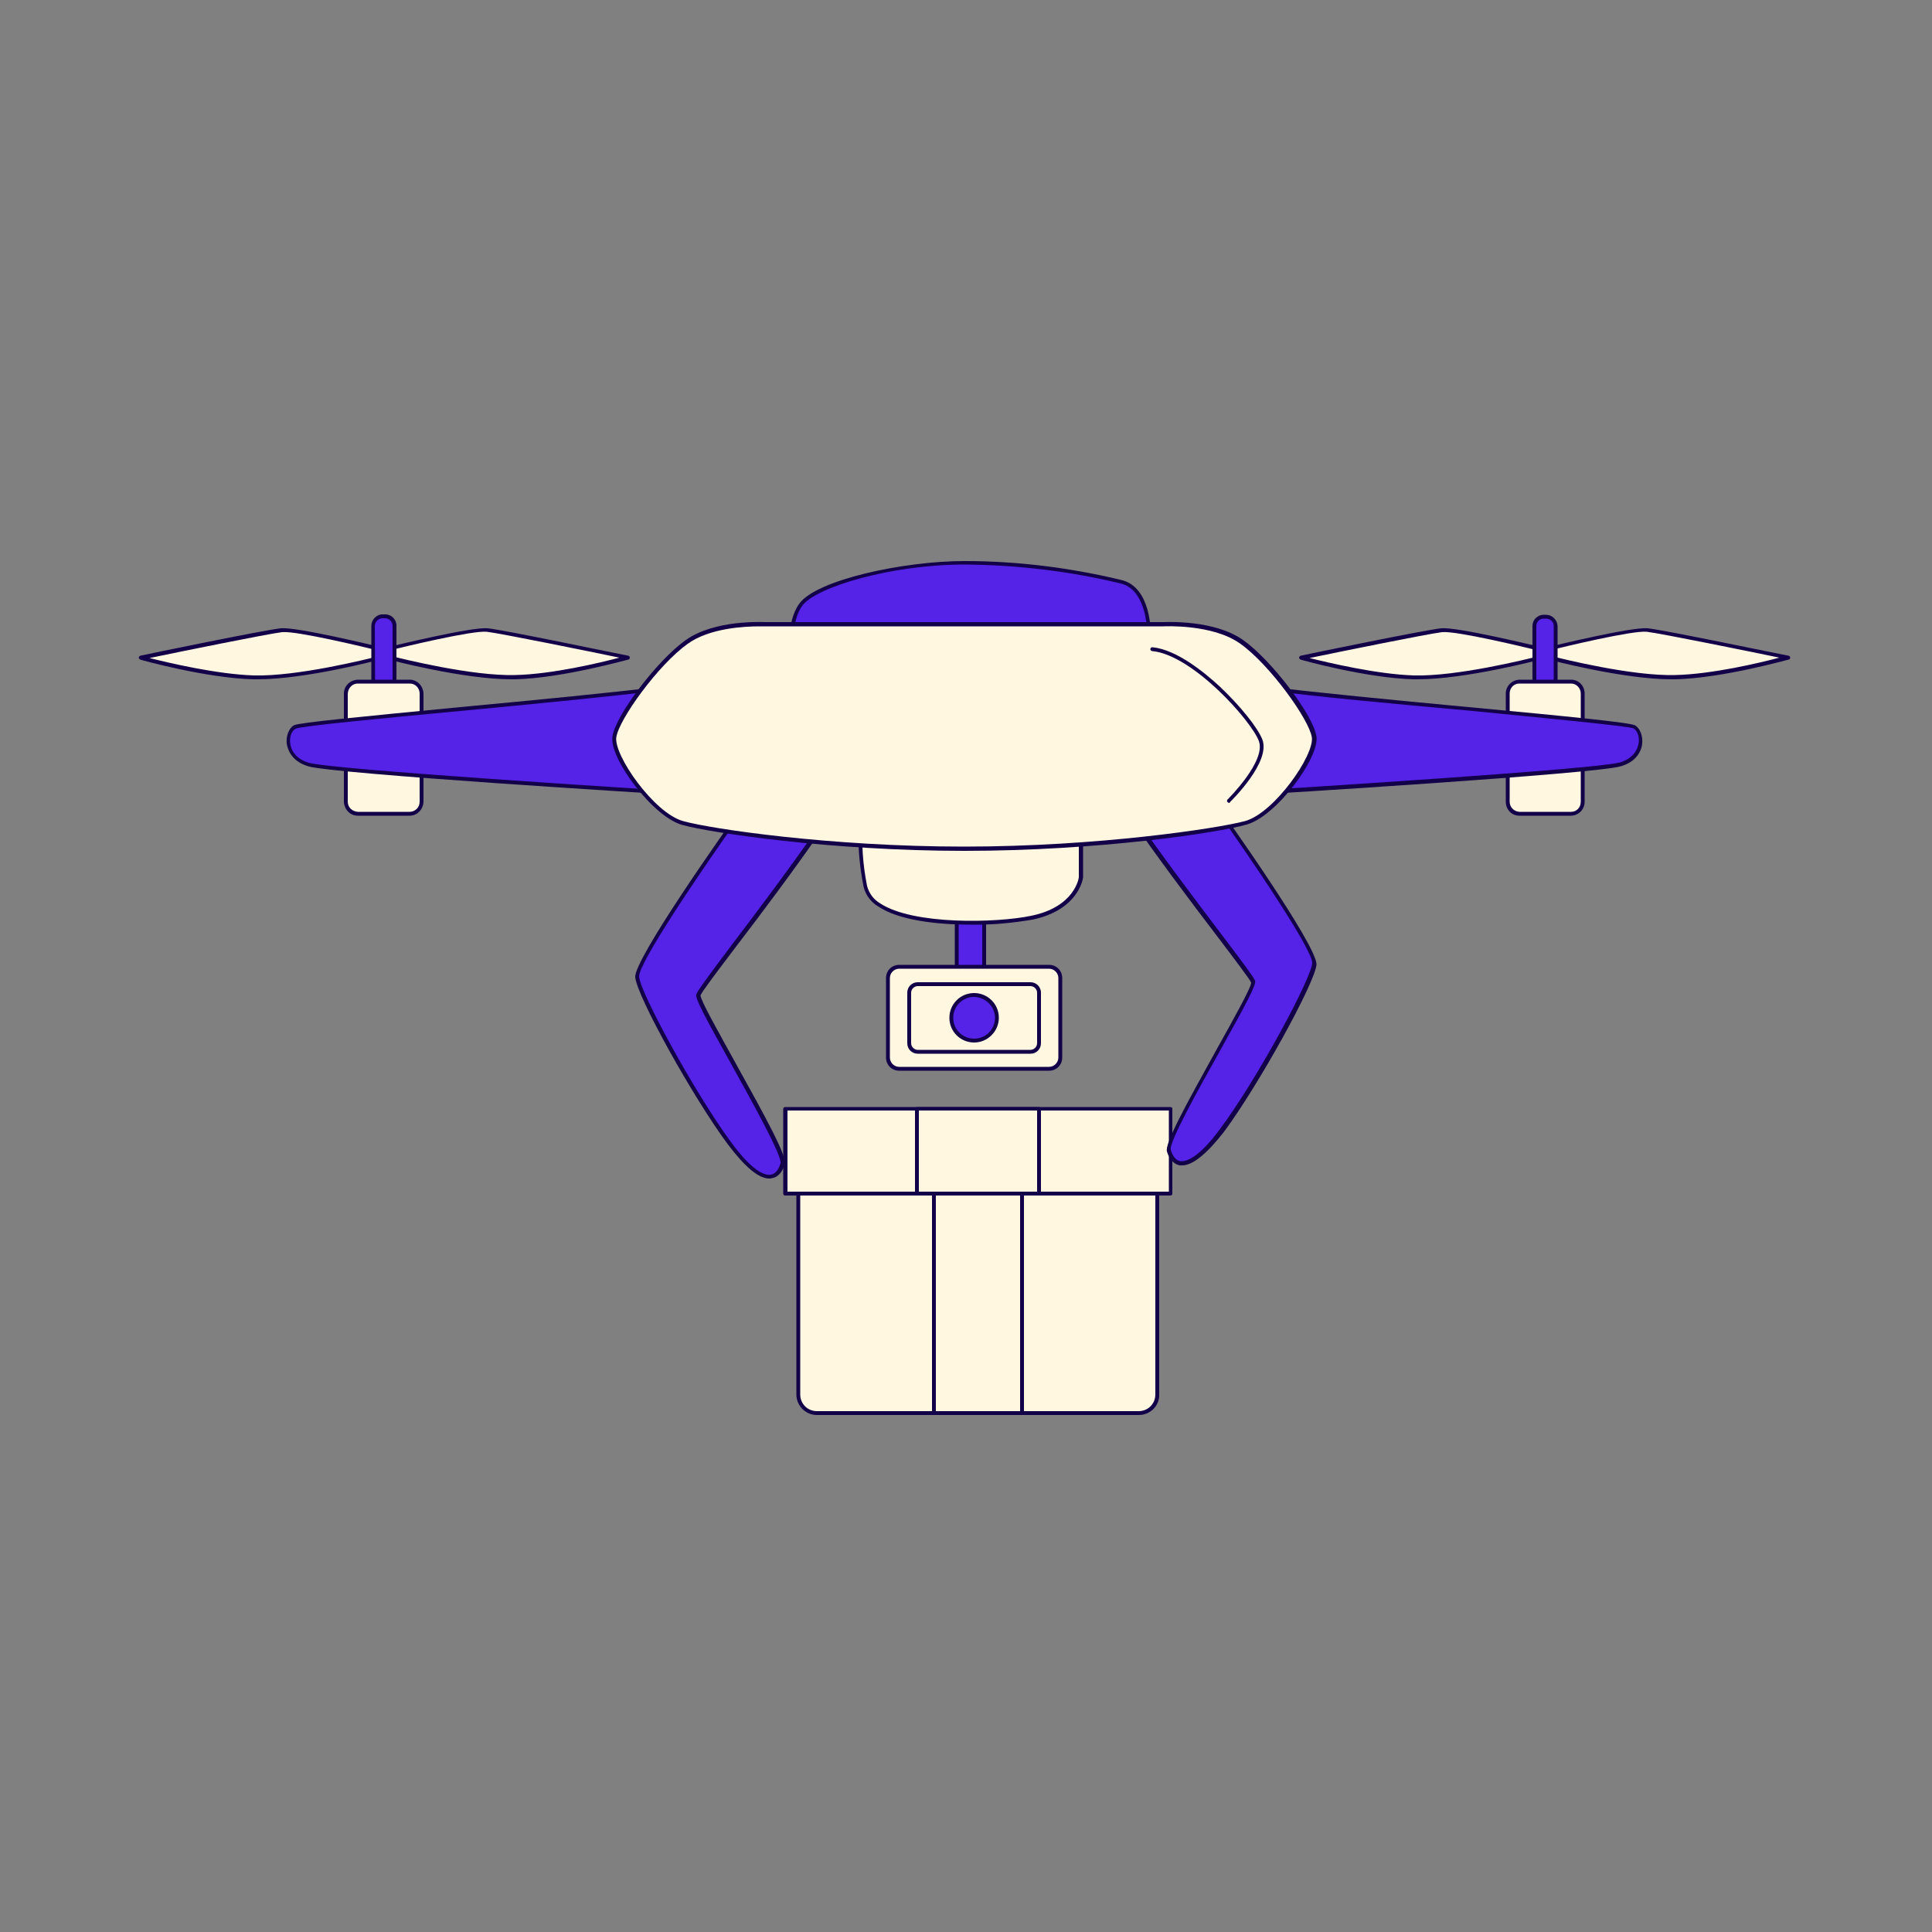 <svg xmlns="http://www.w3.org/2000/svg" xml:space="preserve" id="_x30_251_x5F_Drone_x5F_1" x="0" y="0" class="show_show__wrapper__graphic__5Waiy" version="1.1" viewBox="0 0 500 500"><rect x="0" y="0" width="500" height="500" fill="#808080" stroke="none"/><style>.st0{fill:#fff7df}.st1{fill:#120049}.st2{fill:#5423e7}</style><g id="box"><path d="M203.3 287H303v22h-99.7z" class="st0"/><path d="M302.9 309.4h-99.7c-.3 0-.5-.2-.5-.5V287c0-.3.2-.5.5-.5h99.7c.3 0 .5.2.5.5v22c0 .2-.2.4-.5.4zm-99.1-1h98.7v-21h-98.7v21z" class="st1"/><path d="M237.3 287h31.6v22h-31.6z" class="st0"/><path d="M268.9 309.4h-31.6c-.3 0-.5-.2-.5-.5V287c0-.3.2-.5.5-.5h31.6c.3 0 .5.2.5.5v22c0 .2-.2.4-.5.4zm-31.1-1h30.6v-21h-30.6v21z" class="st1"/><path d="M206.6 308.9h92.9v52c0 2.7-2.2 4.8-4.8 4.8h-83.3c-2.7 0-4.8-2.2-4.8-4.8v-52z" class="st0"/><path d="M294.7 366.2h-83.3c-2.9 0-5.3-2.4-5.3-5.3v-52c0-.3.2-.5.5-.5h92.9c.3 0 .5.2.5.5v52c.1 2.9-2.3 5.3-5.3 5.3zm-87.6-56.8v51.5c0 2.4 1.9 4.3 4.3 4.3h83.3c2.4 0 4.3-1.9 4.3-4.3v-51.5h-91.9z" class="st1"/><path d="M241.7 308.9h22.8v56.8h-22.8z" class="st0"/><path d="M264.5 366.2h-22.8c-.3 0-.5-.2-.5-.5v-56.8c0-.3.2-.5.5-.5h22.8c.3 0 .5.2.5.5v56.8c0 .3-.2.5-.5.5zm-22.3-1H264v-55.8h-21.8v55.8z" class="st1"/></g><g id="drone"><path d="M247.6 233.6h7.1v21h-7.1z" class="st2"/><path d="M254.7 255.1h-7.1c-.3 0-.5-.2-.5-.5v-21c0-.3.2-.5.5-.5h7.1c.3 0 .5.2.5.5v21c0 .3-.2.5-.5.5zm-6.6-1h6.1v-20h-6.1v20z" class="st1"/><path d="M279.7 214.4V227s-1 8.1-12.7 10.5-41 2.6-43.1-8.1-1.1-17.2-1.1-17.2l56.9 2.2z" class="st0"/><path d="M251.2 239.3c-9 0-18.7-1.2-23.9-4.7-1.9-1.1-3.3-3-3.8-5.1-2.1-10.6-1.1-17.1-1.1-17.3 0-.2.3-.4.5-.4l56.9 2.1c.3 0 .5.2.5.5V227c0 .4-1.2 8.5-13.1 11-5.4.9-10.7 1.4-16 1.3zm-27.9-26.6c-.4 5.5 0 11.1 1.1 16.6.5 1.9 1.7 3.5 3.4 4.5 8.5 5.6 30 5.1 39.1 3.2 11.2-2.3 12.3-9.7 12.3-10v-12.1l-55.9-2.2z" class="st1"/><path d="M292.6 210.6c13.1 19.1 31 41.3 31.8 43.4s-22.9 40.2-21.9 43.8 4.6 7 13.8-5.3 23.5-38.5 23.9-43-26.4-42.1-26.4-42.1l-21.2 3.2z" class="st2"/><path d="M305.9 301.6h-.6c-1.5-.3-2.7-1.6-3.3-3.6s4.7-11.7 12.8-26.3c4.3-7.7 9.1-16.3 9-17.4-.3-.8-4.4-6.2-9.1-12.4-6.5-8.5-15.3-20.2-22.6-30.8-.1-.1-.1-.3 0-.5s.2-.3.4-.3l21.2-3.3c.2 0 .4 0 .5.2 2.8 3.9 26.9 37.8 26.5 42.5-.5 4.9-15 31.2-24 43.3-4.4 5.6-8 8.6-10.8 8.6zm-12.5-90.7c7.2 10.4 15.8 21.8 22.1 30.1 6 7.9 8.9 11.8 9.3 12.8s-2.2 5.8-9.1 18.2c-5.6 10-13.3 23.8-12.7 25.6.3 1 1 2.7 2.5 2.9s4.8-.9 10.3-8.4c9.4-12.6 23.4-38.5 23.8-42.8.3-3.2-15.4-26.5-26.1-41.5l-20.1 3.1z" class="st1"/><path d="M212.4 213.9c-13.1 19.1-31 41.3-31.8 43.4s22.9 40.2 21.9 43.8-4.6 7.1-13.8-5.3-23.5-38.5-23.9-43.1 26.4-42.1 26.4-42.1l21.2 3.3z" class="st2"/><path d="M199.1 305c-2.8 0-6.3-3-10.7-8.8-9-12.1-23.6-38.4-24-43.3-.4-4.6 23.7-38.6 26.5-42.5.1-.2.3-.2.5-.2l21.2 3.3c.2 0 .3.1.4.3.1.1.1.3 0 .5-7.3 10.6-16.1 22.3-22.6 30.8-4.7 6.2-8.8 11.6-9.1 12.5-.1 1.1 4.8 9.8 9 17.4 8.1 14.6 13.4 24.3 12.8 26.3s-1.8 3.4-3.3 3.6c-.3.1-.5.1-.7.1zm-7.6-93.8c-10.7 15-26.4 38.3-26.1 41.6.4 4.3 14.5 30.2 23.8 42.8 5.5 7.5 8.7 8.7 10.3 8.4s2.2-2 2.5-2.9c.5-1.8-7.1-15.5-12.7-25.6-6.9-12.4-9.5-17.2-9.1-18.2s3.2-4.8 9.2-12.8c6.3-8.3 14.9-19.7 22.1-30.1l-20-3.2z" class="st1"/><path d="M297.4 164s.2-11.7-7.2-13.4c-13.3-3.3-26.9-4.9-40.5-4.9-19.1 0-38.9 5.9-42.4 10.9s-2.1 13.6-2.1 13.6l92.2-6.2z" class="st2"/><path d="M205.1 170.7c-.2 0-.5-.2-.5-.4-.1-.4-1.4-8.9 2.2-14 4.3-6.2 27-11.1 42.8-11.1 13.7 0 27.3 1.7 40.6 4.9 7.7 1.8 7.6 13.4 7.6 13.9 0 .3-.2.5-.5.5l-92.2 6.2zm44.5-24.6c-19.1 0-38.6 5.9-42 10.7-2.9 4.1-2.3 11-2.1 12.8l91.4-6.1c-.1-2.1-.7-11-6.9-12.5-13.2-3.2-26.8-4.8-40.4-4.9zm47.8 17.9z" class="st1"/><path d="M401 167.9s21.1-5.2 25.3-4.8 36.4 7.1 36.4 7.1-16.8 4.8-29.1 5.1-32.5-5.1-32.5-5.1v-2.3z" class="st0"/><path d="M432.5 175.8c-12.3 0-31.4-5-31.6-5.1-.2-.1-.4-.3-.4-.5v-2.3c0-.2.2-.4.4-.5.9-.2 21.3-5.2 25.5-4.8s35.1 6.9 36.5 7.1c.2.1.4.2.4.5 0 .2-.1.4-.4.5-.2 0-17 4.8-29.3 5.1h-1.1zm-31-6c2.8.7 20.8 5.2 32 4.9 9.6-.2 22.1-3.2 27-4.5-7.2-1.5-30.8-6.3-34.3-6.7-3.7-.4-21.9 4-24.7 4.7v1.6z" class="st1"/><path d="M398.4 167.9s-21.1-5.2-25.3-4.8-36.4 7.1-36.4 7.1 16.8 4.8 29.1 5.1 32.5-5.1 32.5-5.1v-2.3z" class="st0"/><path d="M366.9 175.8h-1c-12.2-.3-29.1-5-29.3-5.1-.2-.1-.4-.3-.4-.5s.2-.4.4-.5c1.3-.3 32.3-6.7 36.4-7.1s24.6 4.6 25.5 4.8c.2.1.4.3.4.5v2.3c0 .2-.1.4-.4.5-.2.1-19.3 5.1-31.6 5.1zm-28-5.5c4.9 1.2 17.4 4.2 27 4.5 11.2.3 29.2-4.2 32-4.9v-1.6c-2.9-.7-21-5.1-24.7-4.7-3.5.4-27.1 5.2-34.3 6.7z" class="st1"/><path d="M399.6 159.5h.6c1.4 0 2.5 1.1 2.5 2.4v19h-5.5v-19c-.1-1.3 1-2.3 2.4-2.4z" class="st2"/><path d="M402.6 181.5h-5.5c-.3 0-.5-.2-.5-.5v-19c0-1.6 1.3-2.9 2.9-2.9h.6c1.6 0 2.9 1.3 3 2.9v19c0 .3-.2.5-.5.5zm-5-1h4.5V162c0-1.1-.9-1.9-2-1.9h-.6c-1.1 0-1.9.9-1.9 1.9v18.5z" class="st1"/><path d="M393.2 176.4h13.4c1.7 0 3 1.4 3 3.1v28c0 1.7-1.4 3.1-3 3.1h-13.4c-1.7 0-3-1.4-3-3.1v-28c-.1-1.7 1.3-3.1 3-3.1z" class="st0"/><path d="M406.5 211.1h-13.3c-2 0-3.5-1.6-3.5-3.6v-28c0-2 1.6-3.5 3.5-3.6h13.4c2 0 3.5 1.6 3.5 3.6v28c0 2-1.6 3.6-3.6 3.6zm-13.3-34.2c-1.4 0-2.5 1.1-2.5 2.6v28c0 1.4 1.1 2.5 2.5 2.6h13.4c1.4 0 2.5-1.1 2.5-2.6v-28c0-1.4-1.1-2.6-2.5-2.6h-13.4z" class="st1"/><path d="M328.2 178.2c22.7 3 92.3 8.6 94.7 9.9s3 7.8-3.5 9.7-95.1 7.4-95.1 7.4l3.9-27z" class="st2"/><path d="M324.3 205.7c-.1 0-.3-.1-.4-.2-.1-.1-.2-.3-.1-.4l3.9-27c0-.3.3-.5.6-.4 10.8 1.4 32.6 3.5 51.8 5.3 25.8 2.4 41.7 4 43 4.7s2.1 2.7 1.9 4.7c-.1 1.3-1 4.6-5.5 5.9-6.4 2-91.5 7.2-95.2 7.4zm4.3-27-3.7 25.9c7.9-.5 88.3-5.5 94.4-7.3 3.9-1.2 4.6-3.9 4.8-5.1.2-1.6-.4-3.2-1.4-3.7-1.3-.6-22.3-2.6-42.6-4.6-19-1.7-40.5-3.7-51.5-5.2z" class="st1"/><path d="M98.2 167.9s-21.1-5.2-25.3-4.8-36.4 7.1-36.4 7.1 16.8 4.8 29.2 5.1 32.5-5.1 32.5-5.1v-2.3z" class="st0"/><path d="M66.7 175.8h-1.1c-12.2-.3-29.1-5-29.3-5.1-.2-.1-.4-.3-.4-.5s.2-.4.4-.5c1.3-.3 32.3-6.7 36.4-7.1s24.6 4.6 25.5 4.8c.2.1.4.3.4.5v2.3c0 .2-.2.4-.4.5-.1.1-19.2 5.1-31.5 5.1zm-28-5.5c4.8 1.2 17.4 4.2 27 4.5 11.2.3 29.2-4.2 32-4.9v-1.6c-2.9-.7-21-5.1-24.7-4.7-3.5.4-27.1 5.2-34.3 6.7z" class="st1"/><path d="M100.8 167.9s21.1-5.2 25.3-4.8c4.2.5 36.4 7.1 36.4 7.1s-16.8 4.8-29.1 5.1-32.5-5.1-32.5-5.1l-.1-2.3z" class="st0"/><path d="M132.3 175.8c-12.3 0-31.4-5-31.6-5.1-.2-.1-.4-.3-.4-.5v-2.3c0-.2.2-.4.4-.5.9-.2 21.3-5.2 25.5-4.8s35.1 6.9 36.4 7.1c.2.1.4.2.4.5 0 .2-.1.4-.4.5-.2 0-17 4.8-29.3 5.1h-1zm-31-6c2.8.7 20.8 5.2 32 4.9 9.6-.2 22.1-3.2 27-4.5-7.2-1.5-30.8-6.3-34.3-6.7-3.7-.4-21.9 4-24.7 4.7v1.6z" class="st1"/><path d="M102.1 181h-5.5v-19c0-1.4 1.1-2.5 2.4-2.5h.6c1.4 0 2.4 1.1 2.4 2.4V181h.1z" class="st2"/><path d="M102.1 181.5h-5.5c-.3 0-.5-.2-.5-.5v-19c0-1.6 1.3-3 2.9-3h.7c1.6 0 2.9 1.3 2.9 2.9v19c0 .3-.2.5-.5.6zm-5-1h4.5V162c0-1.1-.9-2-2-2H99c-1.1 0-1.9.9-2 1.9v.1l.1 18.5z" class="st1"/><path d="M106 210.6H92.6c-1.7 0-3.1-1.4-3.1-3.1v-28c0-1.7 1.4-3.1 3.1-3.1H106c1.7 0 3.1 1.4 3.1 3.1v28c-.1 1.7-1.4 3.1-3.1 3.1z" class="st0"/><path d="M106 211.1H92.6c-2 0-3.5-1.6-3.6-3.6v-28c0-2 1.6-3.5 3.6-3.6H106c2 0 3.5 1.6 3.6 3.6v28c-.1 2-1.6 3.6-3.6 3.6zm-13.4-34.2c-1.4 0-2.5 1.1-2.6 2.6v28c0 1.4 1.1 2.5 2.6 2.6H106c1.4 0 2.6-1.1 2.6-2.6v-28c0-1.4-1.1-2.6-2.5-2.6H92.6z" class="st1"/><path d="M171 178.2c-22.7 3-92.3 8.6-94.7 9.9s-3 7.8 3.5 9.7 95.1 7.4 95.1 7.4l-3.9-27z" class="st2"/><path d="M174.9 205.7c-3.6-.2-88.8-5.4-95.2-7.4-4.5-1.4-5.3-4.6-5.5-5.9-.2-2 .6-4 1.9-4.7s17.2-2.2 43-4.7c19.2-1.8 41-3.9 51.8-5.3.3 0 .5.2.6.4l3.9 27c0 .1 0 .3-.1.4-.2.1-.3.2-.4.2zm-4.4-27c-10.9 1.4-32.4 3.5-51.4 5.3-20.3 1.9-41.3 3.9-42.6 4.6-1 .5-1.6 2.1-1.4 3.7.1 1.1.8 3.9 4.8 5.1 6.1 1.8 86.5 6.8 94.4 7.3l-3.8-26z" class="st1"/><path d="M322.4 213c-7.6 2.1-39.1 6.7-72.8 6.7s-65.2-4.6-72.8-6.7-18.5-17.1-17.7-22.3 11.2-19.2 18.7-24.6 20.4-4.6 20.4-4.6h103s13-.8 20.4 4.6 17.9 19.4 18.7 24.6-10.3 20.2-17.9 22.3z" class="st0"/><path d="M249.6 220.2c-34.7 0-65.8-4.7-73-6.7-3.6-1-8.1-4.8-12.3-10.2-3-3.9-6.3-9.5-5.8-12.7.8-5.5 11.6-19.7 18.9-24.9 7.5-5.4 20.1-4.7 20.7-4.7h103c.5 0 13.2-.7 20.7 4.7 7.3 5.2 18.1 19.4 18.9 24.9s-10.4 20.7-18.1 22.8c-7.2 2.1-38.3 6.8-73 6.8zm-53.1-58.1c-3.7 0-12.8.4-18.5 4.5-7.6 5.4-17.8 19.5-18.5 24.2-.7 4.6 9.7 19.6 17.3 21.7 7.1 2 38.1 6.6 72.7 6.6s65.6-4.7 72.7-6.6c7.6-2.1 18-17.1 17.3-21.7S328.6 172 321 166.6c-7.2-5.2-19.9-4.5-20-4.5H196.5z" class="st1"/><path d="M318.1 207.8c-.1 0-.3-.1-.4-.2-.2-.2-.2-.5 0-.7.1-.1 10-9.9 8.1-15.1s-17.1-22.3-27.6-23.3c-.3 0-.5-.3-.5-.5 0-.3.3-.5.5-.5 6.4.6 13.7 6.7 17.5 10.2 5.2 4.9 9.8 10.6 11 13.7 2.2 5.8-7.9 15.7-8.3 16.1-.1.2-.2.3-.3.3z" class="st1"/><path d="M232.7 250.2h38.8c1.6 0 2.9 1.3 2.9 2.9v20.6c0 1.6-1.3 2.9-2.9 2.9h-38.8c-1.6 0-2.9-1.3-2.9-2.9v-20.6c.1-1.6 1.3-2.9 2.9-2.9z" class="st0"/><path d="M271.5 277.1h-38.8c-1.9 0-3.4-1.5-3.4-3.4v-20.6c0-1.9 1.5-3.4 3.4-3.4h38.8c1.9 0 3.4 1.5 3.4 3.4v20.6c0 1.9-1.5 3.4-3.4 3.4zm-38.8-26.4c-1.3 0-2.4 1.1-2.4 2.4v20.6c0 1.3 1.1 2.4 2.4 2.4h38.8c1.3 0 2.4-1.1 2.4-2.4v-20.6c0-1.3-1.1-2.4-2.4-2.4h-38.8z" class="st1"/><path d="M237.5 254.6h29.2c1.2 0 2.2 1 2.2 2.2V270c0 1.2-1 2.2-2.2 2.2h-29.2c-1.2 0-2.2-1-2.2-2.2v-13.1c0-1.3 1-2.3 2.2-2.3z" class="st0"/><path d="M266.7 272.7h-29.2c-1.5 0-2.7-1.2-2.7-2.7v-13.1c0-1.5 1.2-2.7 2.7-2.7h29.2c1.5 0 2.7 1.2 2.7 2.7V270c0 1.5-1.2 2.7-2.7 2.7zm-29.2-17.5c-.9 0-1.7.8-1.7 1.7V270c0 .9.8 1.7 1.7 1.7h29.2c.9 0 1.7-.8 1.7-1.7v-13.1c0-.9-.8-1.7-1.7-1.7h-29.2z" class="st1"/><circle cx="252.1" cy="263.4" r="5.9" class="st2"/><path d="M252.1 269.8c-3.5 0-6.4-2.8-6.4-6.4 0-3.5 2.8-6.4 6.4-6.4 3.5 0 6.4 2.8 6.4 6.4 0 3.5-2.9 6.4-6.4 6.4zm0-11.8c-3 0-5.4 2.4-5.4 5.4 0 3 2.4 5.4 5.4 5.4 3 0 5.4-2.4 5.4-5.4 0-2.9-2.4-5.3-5.4-5.4z" class="st1"/></g></svg>